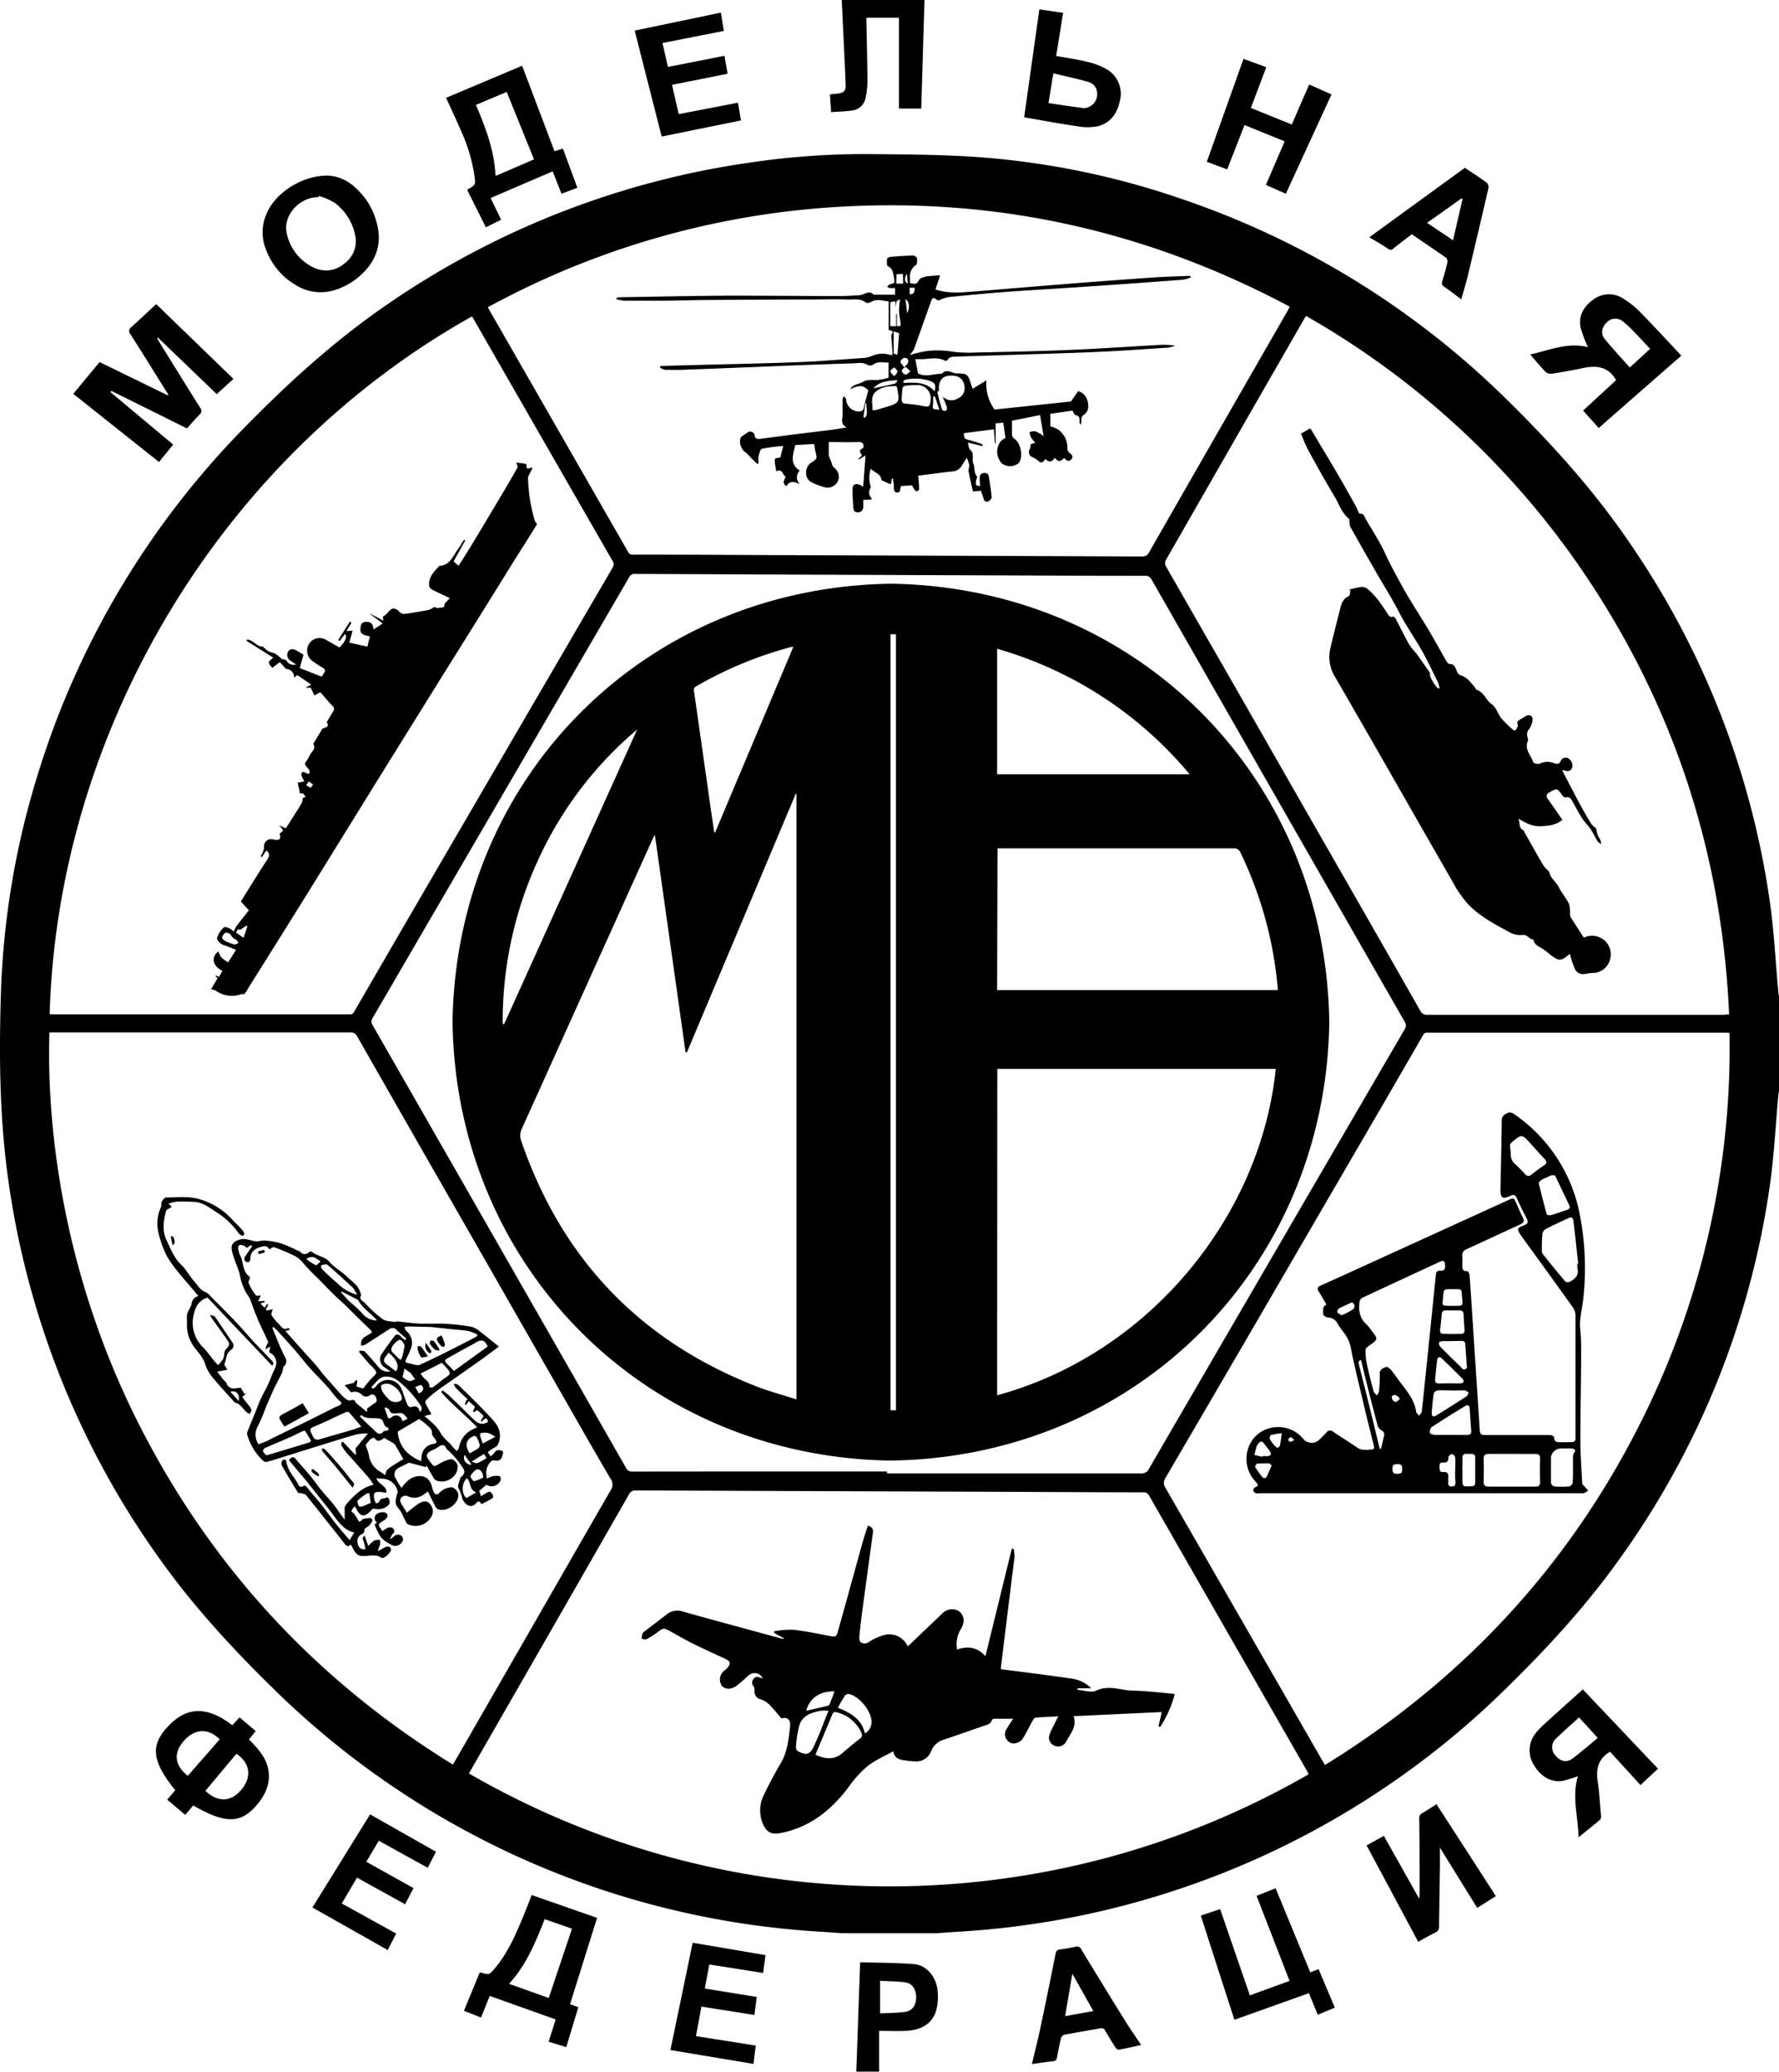 <?xml version="1.0" encoding="UTF-8"?> <svg xmlns="http://www.w3.org/2000/svg" viewBox="0 0 467.82 544.65"> <g id="Слой_2" data-name="Слой 2"> <g id="Ф_Е_Д_Е_Р_А_Ц_И_Я_Изображение" data-name="Ф Е Д Е Р А Ц И Я Изображение"> <g> <g> <path d="M221.46,508.24c-2-.14-4-.29-6-.41A224,224,0,0,1,71.67,443.74c-10.7-10.48-20.8-21.47-29.52-33.68A223.81,223.81,0,0,1,2.4,311.75C-.12,294.87-.29,277.89.25,260.9a216.16,216.16,0,0,1,9.4-56.37,224,224,0,0,1,56-93.5C77,99.52,89,88.77,102.41,79.64a223.42,223.42,0,0,1,94.2-36.81,205.59,205.59,0,0,1,32-2.32c9.15.09,18.32.12,27.44.71a210.61,210.61,0,0,1,54.72,11.1,224.19,224.19,0,0,1,86,53.25c11.62,11.45,22.47,23.52,31.68,37A221.42,221.42,0,0,1,465.4,237c1.12,7.82,1.5,15.74,2.23,23.62,0,.43.12.85.19,1.28v24.95c-.07.42-.15.85-.19,1.28-.73,7.87-1.1,15.8-2.23,23.62a221.63,221.63,0,0,1-39.67,98.32c-8.75,12.25-18.89,23.26-29.62,33.76a224,224,0,0,1-143.74,64c-2,.12-4,.27-6,.41Zm-98.15-42a220.84,220.84,0,0,0,220.83.21c-.2-.4-.31-.65-.45-.89q-20.76-36.16-41.5-72.34a1.59,1.59,0,0,0-1.6-.89c-12.43,0-24.86-.09-37.29-.13q-48-.18-96.05-.36a1.84,1.84,0,0,0-1.87,1.07q-17.32,30.26-34.7,60.49Zm-4.21-2.36c.29-.47.52-.83.73-1.2q20.36-35.44,40.73-70.86a2.55,2.55,0,0,0,0-3.05c-4.48-7.59-8.82-15.27-13.2-22.92q-8.75-15.25-17.47-30.53l-18.5-32.29q-8.74-15.27-17.45-30.55a1.85,1.85,0,0,0-1.87-1.06q-38.92,0-77.84,0H13c-.85,26.86,4.3,67.22,25.78,107.34C57.8,414.42,84.65,442.68,119.1,463.91ZM454.81,271.55c-.42,0-.69-.07-1-.07q-39.21,0-78.42,0a1.18,1.18,0,0,0-1.19.7q-9.23,16-18.49,31.87-13.51,23.22-27,46.42-11.08,19-22.18,38a2.36,2.36,0,0,0,0,2.78q20.52,35.61,41,71.26c.27.48.56.93.91,1.5,36.4-22.44,64.3-52.52,83.33-90.69A219.35,219.35,0,0,0,454.81,271.55ZM339.17,80.63c-37.79-20.12-77.92-29-120.56-26.13a219.11,219.11,0,0,0-90.3,26.26c.13.29.17.41.23.51q18.32,31.91,36.62,63.82a1.28,1.28,0,0,0,1.32.72q16.56,0,33.1.11,50.37.18,100.74.38a1.84,1.84,0,0,0,1.85-1.09q18.16-31.73,36.38-63.41C338.75,81.46,338.92,81.11,339.17,80.63Zm-326.11,186c.4,0,.71.05,1,.05q38.93,0,77.83,0a1.25,1.25,0,0,0,1.28-.76q9.23-15.94,18.5-31.87,13.45-23.12,26.92-46.21,11.23-19.27,22.48-38.56a1.58,1.58,0,0,0,0-1.84q-18.17-31.57-36.3-63.17c-.21-.37-.44-.73-.65-1.09C56.76,120.94,15.11,193.57,13.06,266.64Zm441.64.05c-1.79-40.48-13.39-77.69-35.26-111.62a219.65,219.65,0,0,0-76-72c-.3.49-.51.82-.7,1.16l-15.51,27q-10.32,18-20.63,36a1.75,1.75,0,0,0-.11,1.46c5.13,9,10.32,18,15.48,27q8.28,14.43,16.52,28.87,9.24,16.16,18.5,32.29,8.26,14.43,16.5,28.88a1.84,1.84,0,0,0,1.86,1.07q38.93,0,77.83,0ZM233.27,386.86v.49q33.4,0,66.8,0a2,2,0,0,0,2-1.08q33.62-57.86,67.31-115.66a1.74,1.74,0,0,0,0-2q-33.3-58.09-66.55-116.24a1.83,1.83,0,0,0-1.87-1q-16.44,0-32.86-.08-50.55-.18-101.1-.41a1.57,1.57,0,0,0-1.58.93Q131.73,209.69,98,267.61a1.68,1.68,0,0,0,0,1.93q33.33,58.15,66.61,116.34a1.66,1.66,0,0,0,1.66,1Q199.75,386.84,233.27,386.86Z"></path> <path d="M278.32,451.23c-2.2.11-4.11.18-6,.35-.28,0-.59.46-.77.78-.9,1.62-1.7,3.3-2.68,4.87a3.09,3.09,0,0,1-1.57,1,2.14,2.14,0,0,1-2.47-.77,2.38,2.38,0,0,1-.18-2.81c.54-.95,1.18-1.85,1.78-2.78-1.77,0-3.39,0-5,0-.2,0-.53.15-.58.3-.33,1.13-1.31,1.27-2.21,1.58-3.44,1.18-6.86,2.42-10.31,3.56a5.08,5.08,0,0,0-3.44,3,4.16,4.16,0,0,1-4.46,2.74c-.63,0-1.27-.08-1.9-.16-1.59-.22-3.28-.3-3.63-2.49-2.4,1.35-4.85,2.38-6.86,4a28.89,28.89,0,0,0-4.87,5.4c-4.46,5.93-9.89,10.37-17.33,12-3.06.67-4.44,0-5.48-3a8.9,8.9,0,0,1,.56-7c1.34-2.76,2.75-5.51,4.33-8.14,1.84-3.08,2.16-6.49,2.52-9.89.18-1.71-.78-2.45-2.3-2-1-1.22-2.06-2.52-3.21-3.67a5.56,5.56,0,0,0-2.16-1.33,2.09,2.09,0,0,1-1.7-2.26,2,2,0,0,0-.2-1.15,1.41,1.41,0,0,1,0-2c.66-.87,1.2-.43,1.85-.22a1.38,1.38,0,0,0,.49,0,2.37,2.37,0,0,0-3.69-.67c-1,.89-2,1.83-3.08,2.66-1.47,1.14-3.15,1.08-4,0a2.94,2.94,0,0,1,.82-4,4.58,4.58,0,0,0,.78-.74c.81-1.06.7-1.62-.51-2.2-2.88-1.38-5.81-2.67-8.67-4.09-2-1-3.87-2.08-5.78-3.15s-2-1-3.63.26a21.2,21.2,0,0,1-2.83,1.76c-.31.15-.81-.08-1.23-.13a6.59,6.59,0,0,1,.23-1.34,1.93,1.93,0,0,1,.65-.69c1.93-1.48,3.88-2.95,5.8-4.44a4.36,4.36,0,0,1,4.16-.69c8.61,2.41,17.25,4.73,25.88,7.08a1.42,1.42,0,0,0,.82,0l-2.69-1.46,0-.43a24.76,24.76,0,0,1,5-.41c3.17.35,6.29,1,9.43,1.6,1.84.34,1.91.38,2.41-1.41,2.15-7.65,4.25-15.32,6.38-23,.42-1.52.93-3,1.42-4.58,1.18.37,1.46,1,1.34,1.9q-1.46,10.64-2.89,21.26c-.27,2.06-.51,4.12-.7,6.19,0,.44.06,1.13.34,1.3a1.82,1.82,0,0,0,2.12,0A15.33,15.33,0,0,1,232,430a5.31,5.31,0,0,1,5.9,1.55,9.16,9.16,0,0,1,.83,1.28l7.69-7.33c.55-.52,1.08-1.06,1.65-1.57a3.48,3.48,0,0,1,4-.41,3.06,3.06,0,0,1,1.09,3.72,3.45,3.45,0,0,1-.38.88,7.57,7.57,0,0,0-1.09,5.55c2.8-1,5.38-.62,7.44,1.76,2.35-9.54,4.64-18.9,6.94-28.26h.46a8.52,8.52,0,0,1,.26,2.11c-.29,2.7-.7,5.38-1,8.08q-1.31,10.51-2.58,21a4.75,4.75,0,0,0,0,.48c3.24.42,6.44.81,9.63,1.23,2.93.39,5.86.78,8.78,1.21a8.91,8.91,0,0,1,5.34,2.57h-3.6v.41c1.65.11,3.58.82,4.89.21,3.34-1.57,6.47-.06,9.67,0,3.35.06,6.69.49,10,.76.28,0,.55.08,1,.14A29.3,29.3,0,0,1,305.1,454l-.46-.14c.29-1.23.57-2.45.87-3.76l-23.19,1.08c.94,2.79-.9,4.68-2,6.77a2.36,2.36,0,0,1-3,1,2.25,2.25,0,0,1-1.38-2.75,12.75,12.75,0,0,1,1.19-2.58C277.44,452.85,277.83,452.14,278.32,451.23Zm-63.88,10.09c2.53,1.12,4.85,1.47,7.06-.41,1.51-1.3,3-2.58,4.61-3.8a1.14,1.14,0,0,0,.38-1.62,9.59,9.59,0,0,0-6.52-5.34c-.69-.2-.93.16-1.14.68C217.39,454.28,215.94,457.72,214.44,461.32Zm3.42-11.56a13.42,13.42,0,0,0-2,0c-2.4.42-4.75,1.2-5.61,3.68a28.15,28.15,0,0,0-.94,6,1.3,1.3,0,0,0,.6,1c2.17,1.13,3.17.78,4.13-1.37.54-1.2,1.08-2.4,1.58-3.62C216.34,453.61,217.06,451.76,217.86,449.76Zm9.59,5.95a3.41,3.41,0,0,0,1.71-3.33c-.17-2.69-3.17-6.37-5.81-7a1.24,1.24,0,0,0-1.09.31c-.69,1-1.26,2.09-1.94,3.28C223.64,450.29,226.56,451.9,227.45,455.71ZM212,449.76l5.58-1.27a.88.88,0,0,0,.55-.37c.46-1.12.88-2.26,1.33-3.44C215.61,444.53,212.92,446.45,212,449.76Z"></path> <path d="M70.77,355.54,71.1,354l-1.32.75a10.26,10.26,0,0,1,.29-1c.14-.35.54-.79.44-1-.82-1.9-1.79-3.74-2.61-5.64s-1.44-3.73-2.16-5.6a1.83,1.83,0,0,0-.27-.52,13.84,13.84,0,0,1-2.4-5.84c-.42-1.76-1.27-3.41-1.77-5.15-.33-1.15-.84-2.53.34-3.46a4.23,4.23,0,0,1,2.47-.79c1.07,0,2.13.49,3.2.59.76.07,1.56-.27,2.31-.2a21.68,21.68,0,0,1,4.33.75,42.58,42.58,0,0,1,4.45,1.95c.15.06.36,0,.45.14a1.52,1.52,0,0,0,2.46.15.8.8,0,0,1,.78,0c1.33,1.16,3.27,1.11,4.53,2.61s3.11,2.43,4.51,3.8,3.08,2.31,3.63,4.3c.06.22.28.52.21.65-.68,1.16.49,1.56,1,2.07a32.83,32.83,0,0,0,4.62,4.21c.83.6,2.12.57,3.21.78.21,0,.46-.18.67-.16,1.69.17,3.38.4,5.07.54,1.07.09,2.16.06,3.24.07,1.65,0,3.3-.07,5,.05,2,.15,4.08.39,6.09.74a5,5,0,0,1,2,1c1.72,1.31,3.4,2.68,5.34,4.22-1.52,1.12-2.78,2.06-4.05,3-2.66,1.89-5.32,3.76-8,5.64-1.52,1.07-3.08,2.11-4.57,3.23a24.13,24.13,0,0,0-2.58,2.26,1,1,0,0,0-.05.93c.45.93,1,1.82,1.51,2.72l-1.87.5c1.85,1.51,3.45,2.81,4.44,4.76a12.67,12.67,0,0,0,2.25,2.4c.4.43.73.93,1.13,1.37a6.46,6.46,0,0,0,.74.63c.18-.29.48-.55.53-.86a6.58,6.58,0,0,1,2.78-4.35,13.7,13.7,0,0,1,2-1c-3.07-3.2-6.56-5.94-9.45-9.25l.37-.45c.61.48,1.26.91,1.81,1.44,2.1,2,4.17,4.08,6.26,6.1a4.84,4.84,0,0,0,1.29,1,3,3,0,0,0,1.41.22,4.47,4.47,0,0,0,1.19-.49c-.34-1.18-.58-1.2-1.65-.1l-.3-.15.78-1.31-1.63-1.52-.92.53-.25-.15.51-1.3-1.63-1.45-.67,1-.35-.14.42-1.2.39-.08c-1.09-1-2.2-2.06-3.25-3.13a2.89,2.89,0,0,1-.42-1.05c.37.1.85.1,1.1.33,1.59,1.49,3.14,3,4.68,4.55,1.14,1.14,2.25,2.3,3.36,3.48a23.86,23.86,0,0,1,1.81,2.08,5.2,5.2,0,0,1,.6,5.55c-.32.7-1.37,1-2.08,1.57-.21.15-.58.47-.54.54a7,7,0,0,0,.74,1c.22-.19.46-.36.67-.57s.58-.9,1-1a2,2,0,0,1,1.5.26c.17.12,0,.9-.15,1.31a1.47,1.47,0,0,1-1.95,1.08,1.38,1.38,0,0,0-.89.17,4.15,4.15,0,0,0-1.35,3.41,9.63,9.63,0,0,1,.12,1.22,9.53,9.53,0,0,1,1.59-.65,5.59,5.59,0,0,1,1.87,0,1.42,1.42,0,0,1,.16,1.13,2.55,2.55,0,0,1-3.69,1.13l-1.91,1.6.46,1.41c.61-.37,1.14-.7,1.68-1s.9-.2,1.26.38.44.95-.15,1.29c-.85.49-1.74.93-2.64,1.41-.52-.77-.85-1-1.49-.18-.94,1.15-2.74.87-3.58-1.37a9.88,9.88,0,0,0-1-2.66c-.38-.53.3-1.83.53-2.78,0-.12.27-.18.37-.3.6-.71,1-1.21.2-2.32a24.07,24.07,0,0,0-4.09-4.8c-.27-.21-.32-.68-.59-.88a1.16,1.16,0,0,0-1-.17,11.12,11.12,0,0,0-1.42.88c-.24.14-.52.22-.77.34-1.83.92-2,1.42-.7,3.08,1.06,1.42,1,1.37,2.59.45a11.53,11.53,0,0,1,2.67-1.09c.84-.23,2.15,1.11,2,2a3.66,3.66,0,0,1-1.65,3,4.11,4.11,0,0,1-3.92.6,1.61,1.61,0,0,1-.74-.65c-.64-1.09-1.24-2.2-1.85-3.3l-.23.42-4.41-1.18c-.6.31-1.28.64-1.94,1a3.91,3.91,0,0,0-1.48.91,2.17,2.17,0,0,0-.34,1.72,22.84,22.84,0,0,0,1.77,3c1-1.24,1.87-2.39,3.44-2.87,2.2-.67,4,.18,4.54,2.44a8.29,8.29,0,0,0,.77,2,1.08,1.08,0,0,0,1,0,4.7,4.7,0,0,1,3-1.69c1-.29,2.3,1,2.22,2.22-.16,2.35-3.33,4.4-5.47,3.47-.38-.17-.61-.76-.83-1.19-.58-1.12-1.13-2.27-1.71-3.45-1.77,1.53-3.44,2.21-5.53,1.17a1.76,1.76,0,0,0-1.46.42,1.33,1.33,0,0,0-.2,1.26c.47.95,1.1,1.83,1.68,2.76a34.72,34.72,0,0,1,2.89-2.28c1.82-1.18,3-.88,3.82,1.09a2.84,2.84,0,0,1-.3,2.24,4.75,4.75,0,0,1-5.78,2.12c-.25-.1-.59-.2-.7-.4-.54-1-1-2.06-1.52-3.06-.39-.69-1.11-1.25-1.32-2a5.56,5.56,0,0,1,.2-2.19c.06-.4.35-.84.26-1.18a4.22,4.22,0,0,0-4.13-3.29c-.46,0-.92-.1-1.42-.15.34,1.66,2.85,2,2.58,3.81-1.12-.05-2.1-.35-2.85-.05s-.39,2.22.21,2.93c.28-.17.77-.31.83-.55.26-1.07,1.35-.6,1.91-1.09a1,1,0,0,1,.6.4,1.88,1.88,0,0,1,.13,1.22c-.53,1.14-2.57,1.79-3.86,1.38a.91.91,0,0,0-.81.24c-1.77,2.15-3.15,2-4.22-.61,0,0-.07,0-.33-.23-.27.4-.71.79-.75,1.22,0,.27.58.56.82.91.4.57.74,1.19,1.17,1.91a2.18,2.18,0,0,0,.51-.26c.2-.13.32-.44.51-.48a9.32,9.32,0,0,1,2-.26c.17,0,.55.56.48.67a4.08,4.08,0,0,1-1.21,1.61c-.6.32-1,.52-.93,1.27,0,.22-.38.56-.67.69a2,2,0,0,0-1.1,2.29c.18,1,.71,1.9,2.1,1.64-.14-.58-.26-1.18-.42-1.77s-.71-1.13.18-1.77l.94,2.7A11.58,11.58,0,0,1,98.42,405a4.16,4.16,0,0,1,1.52-.16,4.21,4.21,0,0,1,0,1.32,12.2,12.2,0,0,0-.6,1.62c.27-.13.56-.25.83-.39a7.39,7.39,0,0,1,1.26-.69c1-.3,1.7.25,1.27,1.13a4.61,4.61,0,0,1-1.94,1.76c-.3.17-1-.46-1.48-.55a8,8,0,0,0-2.19-.07c-2.81.31-3.3.07-4.58-2.45a5.23,5.23,0,0,0-.31-.47c-.67.72-1.09.43-1.6-.23-1.63-2.14-3.33-4.22-5-6.33s-3.4-4.33-5.16-6.46c-.24-.29-.8-.32-1.22-.44s-.75,0-.84-.14c-1.47-2.38-2.91-4.79-4.3-7.22a1.65,1.65,0,0,1,.1-1.14.75.75,0,0,1,.61-.39.77.77,0,0,1,.52.5c.29,2.59,2.34,4.27,3.34,6.49.07.15.71.24.92.1.67-.43.92-.11,1.32.42,1.08,1.39,2.29,2.68,3.39,4.07,1.29,1.63,2.49,3.34,3.79,5s2.56,3.07,3.87,4.63l1.21-2c-2.82-.67-4.24-2.92-5.8-5-1.09-1.46-2.25-2.86-3.38-4.29s-2.5-3.15-3.77-4.71c-1.1-1.34-2.24-2.65-3.35-4-.31-.36-.6-.73-.88-1.08,1-1,1.2-1,2,0,1.17,1.39,2.42,2.71,3.57,4.11s2,2.69,3.1,4,2.08,2.34,3.06,3.55c.7.86,1.29,1.81,1.94,2.71l1,1.32v-3.36a11.44,11.44,0,0,1,.87-1.22c1.88-2,3.76-3.94,6.7-4.58a14.68,14.68,0,0,0-1.11-1.7c-2-2.32-4.07-4.59-6.1-6.89A12.42,12.42,0,0,1,89.79,380c-.13-.21,0-.56,0-.84l.37-.13,3.22,3.37.32-.08-.25-1.47,3.3-4a15.54,15.54,0,0,0-2.91.24c-3.2.9-6.38,1.89-9.56,2.88s-6.4,2-9.61,3c-1.44.46-2.89.93-4.35,1.32a1.31,1.31,0,0,1-1.1-.2,15.4,15.4,0,0,1-4.24-7,1.16,1.16,0,0,1,.08-.69c.7-1.74,1.42-3.47,2.12-5.2.48-1.18.91-2.39,1.44-3.55s1.22-2.29,1.77-3.46,1-2.46,1.56-3.69a5.57,5.57,0,0,0,.67-1.83A2.93,2.93,0,0,0,70.77,355.54Zm35.75-3.21.35-.4c-.87-.77-1.79-1.49-2.6-2.32s-1.53-.43-2.3.08c-2,1.29-3.93,2.56-5.91,3.81a4.63,4.63,0,0,1-1.07.31c-.4-2.41,1.79-2.52,2.85-3.57a4.43,4.43,0,0,0-.45-.64c-1.27-1.25-2.57-2.48-3.84-3.74-.87-.84-1.7-1.72-2.57-2.56-1.11-1.06-2.27-2.06-3.37-3.14-1.42-1.4-2.8-2.85-4.19-4.28a43.69,43.69,0,0,1-3.94-4.12,7.18,7.18,0,0,0-2.68-1.91,45.74,45.74,0,0,0-4.85-2l-1.16.59c-.65-1.28-1.78-.7-2.64-.5a4,4,0,0,0-1.91,1.35,3.74,3.74,0,0,0-.39,1.7c-.1.72-.5,1.05-1.13.72s-.54-1-.16-1.54l1.72-2.48L66,327.3l-1.08.8c-.49-.67-1.9-1.1-2.18-.55s0,1.21.15,1.81.47,1,.63,1.59c.51,1.67.47,3.58,2.17,4.73.09.06-.05.51-.12.77s-.3.56-.22.74a16.42,16.42,0,0,0,1.09,2.18,12.75,12.75,0,0,0,1,1.3l1.15-.08-.72,1.51,1.7-.09,0,.37-1.1.25,1.1,1.2.68-1,.31.19-.69,1.27a3.17,3.17,0,0,1,.33.25l1.5-.35c-.16.71-.46,1.25-.3,1.51a10.13,10.13,0,0,0,1.76,2.2c.72.67,1.23,2,2.65,1.22,0,0,.24.22.47.44l-1.23.35c1.33,1.51,2.57,2.92,3.82,4.32s2.69,2.93,4,4.43c.82.94,1.56,2,2.35,2.91.5.6,1,1.17,1.55,1.75,1.17,1.32,2.29,2.68,3.53,3.92.47.48,1.36,1.09,1.81.93,1.1-.39,1.23.09,1.48.66l2.82,2.29.19-.18-.12-.57c.7-.51,1.28-1,1.92-1.38s.91-.82.42-1.7a1,1,0,0,0-1.64-.4,1.57,1.57,0,0,1-2.06-.25,2.62,2.62,0,0,0-2.75-.58l-1.75-1.89,2.43-.62.51-.71L94,363l-.26,1.51,1.77.54a30.73,30.73,0,0,1,2.3-2.77c1.46-1.42,1.5-1.38.09-2.93-.19-.21-.43-.37-.61-.58-1-1.11-1.93-2.24-2.89-3.37l.21-.33c.47.1,1.11,0,1.38.32,1.3,1.36,2.54,2.78,3.73,4.24a3.07,3.07,0,0,0,2.94.9c-.51-.34-1-.7-1.48-1a2.55,2.55,0,0,1-.93-3.37c1.11-1.66,2.28-3.29,3.49-4.88a.91.91,0,0,1,1.53-.05C105.62,351.62,106.08,352,106.52,352.33Zm-34.63-3.47-.28.19c.57,1.4,1.12,2.8,1.7,4.19.37.88.75,1.74,1.16,2.59.53,1.12,1.47,2.18.17,3.42-.23.2-.2.67-.3,1a5.68,5.68,0,0,1-.34,1c-.58,1.18-1.23,2.33-1.79,3.51-.75,1.62-1.46,3.26-2.18,4.89-.13.29-.2.61-.33.9a44.39,44.39,0,0,1-1.88,4.36,4.5,4.5,0,0,0,.14,4.77,21.76,21.76,0,0,0,2.09-.77c2-1,4-2,6.06-3,1.3-.64,2.62-1.25,3.92-1.9,2.68-1.33,5.35-2.69,8-4,.39-.19.81-.33,1.19-.53.65-.36.79-.71.07-1.22A7.42,7.42,0,0,1,88.09,367c-.71-.83-1.36-1.73-2.1-2.54-1.39-1.52-2.86-3-4.24-4.51S79,356.65,77.58,355s-3.09-3.46-4.65-5.17C72.61,349.51,72.24,349.19,71.89,348.86Zm53.59,2.37,0-.41a12.75,12.75,0,0,0-2.38-.9c-1.59-.27-3.21-.35-4.81-.52s-3.32-.36-5-.54a2.17,2.17,0,0,0-.36,0c-1.86-.05-3.72-.1-5.58-.13a5.45,5.45,0,0,0-1,.16,3,3,0,0,0,.47,1,4,4,0,0,1,1.22,4.67c-.33.93-.78,1.81-1.2,2.71-.29.62-.33,1,.56,1.13.67.07,1.31.34,2,.46a1.81,1.81,0,0,0,1-.05q3.06-1.41,6.08-2.9c2.68-1.34,5.35-2.71,8-4.07A10.84,10.84,0,0,0,125.48,351.23Zm-15.24,21.82-5.67,3.33c.37,4,2.65,6.28,6.16,7.76a7,7,0,0,0,.11-.93,3.61,3.61,0,0,1,3.09-3.61c1.06-.2,1-.52.53-1.21-.32-.5-.89-1-.86-1.52.08-1.18-.75-1.65-1.39-2.27S111,373.64,110.24,373.05Zm-9.11,5a.8.8,0,0,0-.24.08c-.82.57-1.61,1.17-2.4-.07-.06-.09-.6,0-.85.17a2.47,2.47,0,0,0-.73.71c-.36.46-.94.8-.54,1.61a11.6,11.6,0,0,1,.7,2.35,6,6,0,0,0,2.88,4c.46.27.89.59,1.36.91.19-.61.2-1.06.43-1.3a8.57,8.57,0,0,1,1.5-1.16c.71-.48,1.45-.93,2.18-1.37a5.79,5.79,0,0,1,.67-.31l-.43-.77c-.5-.88-1-1.76-1.51-2.63a2.23,2.23,0,0,0-.52-.73C102.84,379.05,102,378.59,101.13,378.07Zm-6.11-3c-1.18-1.37-2.19-2.56-3.23-3.73a.74.74,0,0,0-.65-.11c-.68.25-1.35.56-2,.87-1.92.88-3.82,1.83-5.78,2.65-2.13.9-2.08.82-1.11,2.84.49,1,1.06,1.05,2,.77,2.71-.82,5.44-1.56,8.15-2.36C93.17,375.76,94,375.45,95,375.07Zm24.37-14.64q4.39-3.17,8.84-6.4c-.59-1.61-1.61-2-3.09-1.07-1.29.78-2.64,1.46-4,2.2l-3.54,2c-.57.32-.78.67-.24,1.21S118.65,359.66,119.39,360.43ZM70,382.58a3.54,3.54,0,0,0,.46-.08c3.64-1.09,7.28-2.18,10.91-3.3.17-.05.44-.4.4-.46-.48-.87-1-1.72-1.53-2.54-.07-.09-.52,0-.74.09-1,.47-2,1-3,1.46-2.26,1-4.56,1.93-6.81,2.93-.27.12-.62.65-.54.83A4.12,4.12,0,0,0,70,382.58Zm40.6-21.47c.24.36.36.55.5.74.69.89,2,1.38,1.8,2.84.31,0,.71.19.9.05,1.24-.89,2.38-1.94,3.66-2.76.93-.6,1-1.14.37-1.91s-1.11-1.21-1.65-1.79Zm-12.9,3.51.31.49a2.72,2.72,0,0,0,.8-.53,3.82,3.82,0,0,1,6.78.58c.53,1.39,1,2.82,1.56,4.2.12.28.66.66.86.59,1.22-.42,2.09-.25,2.41,1.28a1.23,1.23,0,0,0,.14-1.79,26.89,26.89,0,0,0-6.16-6.64,4.77,4.77,0,0,0-3.66-.8C99.53,362.35,98.66,363.7,97.66,364.62Zm-3.8-24.23a9.25,9.25,0,0,0-1.14-1.88c-2.17-2-4.38-4.05-6.65-6-.29-.25-1,0-1.54.09a.94.94,0,0,0-.08.79,21.84,21.84,0,0,0,1.73,1.74c.95.88,1.93,1.73,2.87,2.62A12.23,12.23,0,0,0,93.86,340.39Zm7.76,23.34c-.35.11-1.32.18-1.41.51a2.64,2.64,0,0,0,.46,1.83,12,12,0,0,0,1.61,1.89,2.64,2.64,0,0,0,3.15.23.81.81,0,0,0,.21-.53C105.66,366,103.48,363.78,101.62,363.73Zm-7,8.68c1.14,1.1,2.23,2.24,3.41,3.26.8.7,1.56,2.11,2.88.58.13-.15.53,0,.79-.11a.72.72,0,0,0,.42-.36c0-.14-.07-.47-.16-.48-.92-.19-1-1-1.32-1.66A1.13,1.13,0,0,0,100,373c-1.63-.44-3.5.33-5-1Zm4.49-25.25c-1.52-1.87-3.74-3.07-5-5.4l-4.29-2.24-.15.27c.76.82,1.48,1.68,2.28,2.46a27.13,27.13,0,0,1,3.27,3.05A5.06,5.06,0,0,0,99.14,347.16Zm6.23,10.39a5.37,5.37,0,0,0,.43-.95c.21-.84.37-1.7.56-2.55.13-.55-.77-1.92-1.3-1.8a3.21,3.21,0,0,0-1.25.89c-1,1-1.19,1.91-.47,2.54.46.41.88.87,1.32,1.3C104.83,357.14,105,357.27,105.37,357.55Zm18.11,24.52a24.7,24.7,0,0,0,2.31-1.32,1.21,1.21,0,0,0,.33-1,10.2,10.2,0,0,0-.64-1.63c-.26-.68-.65-.75-1.29-.41C122.5,378.59,122.24,380.1,123.48,382.07Zm-.83,11.77,2.6-1.51c-2.06-.66-1.28-2.87-2.53-3.67C121.34,390,121.33,392.72,122.65,393.84Zm-18.53-33.33c1-1.25.21-3.26-2-4.89-.23.35-.44.72-.7,1-.73.94-.59,1.57.43,2.22C102.62,359.36,103.32,359.93,104.12,360.51Zm-7,32.07c-.3,0-.53,0-.67.08a15.71,15.71,0,0,0-2.41,1.85c-.2.22.1,1,.3,1.46.07.14.62.17.89.08.73-.25,1.43-.6,2.24-.95Zm10-19.7c-1.24-1.5-1.24-1.47-2.93-1.3-.74.07-1.51.12-1.82-.9-.1-.31-.66-.48-1-.72l-.24.31a18.12,18.12,0,0,1,.67,1.87c.2.83.48.93,1.21.43a1.63,1.63,0,0,1,2.75,1.07c.36-.15.73-.29,1.08-.45C107,373.15,107,373,107.16,372.88Zm19.92,15.56c0-1.37-.7-2.18-1.59-2.15-.44,0-1.91,1.58-1.73,2s.73,1.16,1,1.11A12.3,12.3,0,0,0,127.08,388.44Zm3.22-10.71a10.1,10.1,0,0,0-1.9-1,5.39,5.39,0,0,0-1.79,0c-.16,0-.42.36-.38.49.2.76.48,1.51.73,2.28ZM105.86,362a5.82,5.82,0,0,0,1.68,1.06c.49.11,1.09-.28,1.64-.45l-.71-.94A4.1,4.1,0,0,0,108,361c-.46-.37-.95-.71-1.61-1.19ZM80.55,331a16.26,16.26,0,0,0,2.51,1.63c.21.09.78-.6,1.26-1C83.1,330.86,82.25,329.83,80.55,331ZM124,384.26c.57.15,1.14.51,1.54.38a15.19,15.19,0,0,0,2.42-1.31l-.68-1.08Zm-13.86-17.9c1.21-.67,1.58-1.32.58-2.29l-1.54.57Zm12,16.11a1.9,1.9,0,0,0,1.88,2.61Z"></path> <path d="M71.57,359.06l-17-17.92c-2.16.7-3.08,2.15-3.58,4.25a9,9,0,0,0,2.49,8.91c1.06,1.1,1.94,2.38,2.91,3.57.31.37.67.69,1,1a11.76,11.76,0,0,0,1.33-1.69,6.54,6.54,0,0,0,.3-1.64,1.63,1.63,0,0,1,.27-.65c1.19-1.37,1.24-1.49.26-2.91-1.22-1.78-2.51-3.52-3.76-5.28a11.17,11.17,0,0,1-.59-1c.64.19,1.11.19,1.27.41,1.57,2.24,3.09,4.51,4.62,6.78a1.33,1.33,0,0,1-.35,2c-1.4.93-1.16,2.55-1.74,3.81-.07.15.26.48.4.73l.38.62c-.23.06-.44.15-.67.2-.56.11-1.13.19-2,.35.63.81,1.07,1.4,1.53,2,.3.37.78.65.93,1.07a1.92,1.92,0,0,0,2,1.35,13.63,13.63,0,0,0,1.74-.21c.24.39.63,1.06,1,1.73l.66-.39-1.26,1.13c.5.66,1.06,1.37,1.6,2.1a3.84,3.84,0,0,1,.81,1.21c.07.34-.28.76-.44,1.15a4.54,4.54,0,0,1-1-.62c-.85-.89-1.5-2-2.81-2.35a1,1,0,0,1-.35-.3c-1.67-1.87-3.4-3.68-5-5.63a11.58,11.58,0,0,1-2.51-4c-.58-2.26-2.35-3.58-3.41-5.42a9.1,9.1,0,0,1-1.41-5.51,15.74,15.74,0,0,1,0-2.37c.26-1,1-1.83,1.2-2.81a2.26,2.26,0,0,1,1.79-2l-2.46-2.91c-.71-.83-1.44-1.64-2.11-2.5A36.07,36.07,0,0,1,44,330.45a25.81,25.81,0,0,1-2.24-6,10.36,10.36,0,0,1,.58-7.13c.18-.36,0-.93.15-1.28s.71-1.19,1.1-1.2c2.7-.05,5.49-.35,8.08.22a18.52,18.52,0,0,1,9.46,5.64c.85.89,1.76,1.74,2.59,2.66a2.7,2.7,0,0,1,.53,1.12c0,.09-.39.45-.49.41a2.3,2.3,0,0,1-1-.64,20.16,20.16,0,0,0-5.83-5.56c-1.78-1.12-3.53-2.61-5.83-2.71-1.41-.07-2.82-.11-4.23-.08a7.41,7.41,0,0,0-2.66.6,1.8,1.8,0,0,1,.53.29,3.14,3.14,0,0,1,.36.62,4.17,4.17,0,0,0-.57.26c-.3.2-.76.36-.84.63-.72,2.56-1.07,5.25.07,7.66s2,4.78,4,6.66c1.27,1.2,2.07,2.9,3.28,4.19.94,1,1.52,2.37,3,2.87a4.34,4.34,0,0,1,1.41,1.18c2.21,2.22,4.43,4.43,6.59,6.7,1.64,1.73,3.18,3.56,4.8,5.32,1.38,1.49,2.83,2.92,4.21,4.4C71.55,357.78,72.26,358.33,71.57,359.06Zm-8.78,9.27c.26-1.86-.66-2.88-2.21-2.45Z"></path> <path d="M100.6,402.54a7,7,0,0,1,1.37-.88,1.59,1.59,0,0,1,1.3.07c.38.4.67,1,0,1.54a.66.66,0,0,0-.17.16c-.2.41-.38.82-.57,1.23a5.14,5.14,0,0,0,1-.65,1.47,1.47,0,0,1,2-.26,1.22,1.22,0,0,1,.44,1.05,2.09,2.09,0,0,1-3.3,1.18,8.66,8.66,0,0,1-2.42-1.74,17.08,17.08,0,0,1-1.74-3.44c0-.05.39-.3.66-.5a1.37,1.37,0,0,1-.11-2.25,2.78,2.78,0,0,1,1.91-.47c1,.15,1.22,1,.47,1.78a3.36,3.36,0,0,1-.49.35C99.26,400.78,99.26,400.78,100.6,402.54Z"></path> <path d="M92.71,391.09l-2.86-3.54c-.79-1-1.57-1.95-2.38-2.9s-1.82-2.08-2.69-3.14c-.14-.17-.09-.49-.13-.74.26.08.61.07.77.23,1.06,1.11,2.1,2.24,3.09,3.4q2,2.3,3.82,4.68C92.72,389.58,93.6,390.06,92.71,391.09Z"></path> <path d="M83.69,388.19c-.64-.45-1.16-.76-1.62-1.15-.15-.12-.15-.44-.16-.67,0,0,.39-.18.47-.11a14.37,14.37,0,0,1,1.51,1.3C84,387.63,83.77,388,83.69,388.19Z"></path> <path d="M45.37,327.37,44.89,325c.2.05.73.09.74.21C45.73,325.93,46.42,326.77,45.37,327.37Z"></path> <path d="M348.81,343c-.68-1.16-1.24-2.27-1.93-3.3s-.38-1.37.58-1.8c4.63-2.07,9.24-4.19,13.85-6.29l35.31-16.1c1.44-.65,1.46-.65,2.12.81.56,1.24,1.06,2.5,1.68,3.7.5,1,.34,1.46-.69,1.92-4.66,2.1-9.27,4.3-13.93,6.4-.94.43-1.39.93-1.26,2a13.76,13.76,0,0,1,0,2c0,.95-.16,1.91,1.31,1.83.19,0,.57.7.6,1.1.37,5,.68,10,1,15,.56,8.61,1.14,17.22,1.68,25.84.07,1,.56,1.17,1.4,1.17,5.52,0,11,0,16.55,0,.91,0,1.7,0,1.67,1.24,0,.21.54.59.85.61,1.23.07,2.47,0,3.71,0,.69,0,1-.3,1-1q0-11,0-21.94c0-3.45,0-6.91,0-10.36a3.76,3.76,0,0,0-.66-2.06c-4.38-6.15-8.82-12.25-13.25-18.37l-.49-.68c-1.07-1.64-1-1.89.76-2.54,1.1-.4,1.32-.88.75-1.94-.93-1.71-1.76-3.49-2.56-5.27-.38-.84-.82-1-1.67-.6-2.07,1-2.66.58-2.61-1.74.11-6,.27-12.07.33-18.1,0-1.28.93-1.63,1.71-2a1.91,1.91,0,0,1,1.55.37,41.31,41.31,0,0,1,17.14,25.79,73.41,73.41,0,0,1,1.1,22.18c-.24,2.9-1.17,5.73-.85,8.7a46.29,46.29,0,0,1,.23,5c0,8.11-.2,16.21-.19,24.31,0,3.7.28,7.4.48,11.1,0,.31.44.62.69.91s.61.67.91,1c-.4.23-.78.48-1.19.68-.13.07-.32,0-.48,0H331.21a2.49,2.49,0,0,1-.95,0,1.15,1.15,0,0,1-.68-.65c-.05-.27.16-.8.38-.87,1.33-.46.71-1,.15-1.6-4.22-4.59-2.47-11.95,3.28-13.83a8.56,8.56,0,0,1,9.4,2.75,2.89,2.89,0,0,0,4.08.19c.68-.67,1.38-1.33,2-2a1.07,1.07,0,0,1,1.65-.18c2.09,1.4,4.25,2.7,6.31,4.15,1.26.88,2.6.63,3.92.54.84-.05.58-.8.45-1.33-1-4-2-7.91-2.9-11.87-1.06-4.46-2.18-8.91-3.06-13.41a9,9,0,0,0-1.66-3.85,32.17,32.17,0,0,1-1.86-2.64,2.82,2.82,0,0,0-2.46-1.59c-.47,0-1.3-.54-1.3-.82C348,344.57,347.63,343.51,348.81,343ZM380,332.87c0-1.31-.33-1.63-1.26-1.2q-10.27,4.74-20.53,9.54a1.53,1.53,0,0,0-.7,1.07c-.28,2.21,0,4.28,1.81,5.87a11.77,11.77,0,0,1,1.28,1.58c1.86,2.36,1.85,2.35-.58,4.06-.37.26-.89.66-.9,1a14.7,14.7,0,0,0,.25,3.44c.53,2.54,1.17,5.05,1.84,7.56.11.4.58.71.88,1.07a3.57,3.57,0,0,0,.57-1.18c.12-1.51.19-3,.17-4.55,0-1.18.91-1.47,1.67-1.75.31-.12,1,.41,1.33.81,1,1.24,1.89,2.58,2.87,3.84,1.66,2.16,3.29,4.31,3.72,7.12.06.39.5.71.76,1.07.25-.4.66-.77.71-1.18.48-4.33.91-8.66,1.36-13q1.17-11.4,2.32-22.78c.08-.83.35-1.28,1.24-1.19S380.07,333.67,380,332.87Zm17.74,49.36c-2,0-4.07,0-6.1,0-1.06,0-1.54.28-1.49,1.42.07,2,.06,3.92,0,5.87,0,1,.38,1.32,1.35,1.31q6.11,0,12.21,0c.9,0,1.31-.25,1.29-1.23-.06-2-.06-4.07,0-6.11,0-1-.36-1.27-1.27-1.25C401.71,382.25,399.71,382.23,397.71,382.23Zm17.09-50,.19,0c-.4-3.64-.78-7.29-1.22-10.93-.17-1.38-.44-1.49-1.71-.89-1.87.88-3.76,1.74-5.6,2.7a1.81,1.81,0,0,0-.88,1.2c-.15,1.5-.15,3-.16,4.54a1.41,1.41,0,0,0,.28.87c1.92,2.4,3.85,4.78,5.84,7.13a1.18,1.18,0,0,0,1.09.19c1.38-.71,2.58-1.6,2.19-3.47A6.45,6.45,0,0,1,414.8,332.19ZM397.06,301c.09,1,.23,1.73.22,2.48a3.24,3.24,0,0,0,1.19,2.6,31.91,31.91,0,0,1,2.53,2.54,1.1,1.1,0,0,0,1.74.16c1.06-.84,2.17-1.63,3.29-2.39.81-.55.78-1,.13-1.72-1.26-1.32-2.47-2.7-3.7-4.06-2.26-2.48-2.27-2.48-4.85-.36A3.06,3.06,0,0,0,397.06,301Zm16.58,85.38c0-1.16,0-2.31,0-3.47a2.36,2.36,0,0,1,.24-.84c.11-.28.44-.68.35-.8a1.23,1.23,0,0,0-.86-.46c-1-.06-2.07,0-3.11,0a2.73,2.73,0,0,0-2.4,2.22c0,2.27,0,4.55,0,6.82a1.3,1.3,0,0,0,.86.94,25.91,25.91,0,0,0,3.94,0,1.32,1.32,0,0,0,.88-.91A33.44,33.44,0,0,0,413.64,386.37Zm-32.29-9.14h4.43c.78,0,1.19-.26,1.11-1.13-.16-1.91-.27-3.82-.41-5.73-.05-.73-.38-1.23-1.14-.76-3,1.83-6,3.68-8.9,5.6a1.78,1.78,0,0,0-.41,1.47c0,.23.73.5,1.14.52C378.56,377.27,380,377.23,381.35,377.23ZM404.61,311c.71,2.8,1.37,5.51,2.12,8.19,0,.19.75.38,1.07.29,1.42-.4,2.8-.92,4.2-1.37.79-.25.95-.68.58-1.44-1.15-2.36-2.26-4.73-3.39-7.1-.1-.21-.24-.56-.38-.57a2.59,2.59,0,0,0-1.31.17C406.52,309.77,405.23,309.91,404.61,311Zm-23,54.54c-1.19,0-2.4-.07-3.58,0a1.37,1.37,0,0,0-1,.83c-.27,1.65-.41,3.32-.53,5-.07,1,.39,1.25,1.24.73q4-2.45,7.89-5c.3-.19.42-.67.62-1-.38-.2-.76-.55-1.15-.57C383.9,365.52,382.74,365.57,381.58,365.57Zm.26-14.85h2.27c.7,0,1-.29,1-1-.11-1.39-.21-2.79-.27-4.18,0-.72-.4-1-1.08-1-1.19,0-2.39,0-3.58,0-.68,0-1,.24-1.08,1-.11,1.35-.26,2.7-.43,4-.1.83.22,1.19,1.06,1.16S381.12,350.73,381.84,350.72Zm-.07,1.88c-.8,0-1.6,0-2.39,0-.35,0-.94.22-1,.41a1.51,1.51,0,0,0,.38,1.12c1.81,1.84,3.66,3.65,5.53,5.44a.76.76,0,1,0,1.37-.65c-.08-1.79-.26-3.57-.36-5.36a.89.89,0,0,0-1.05-1Zm-.71,11.11h0c1,0,2,.05,3,0,.82-.05,1.06-.62.5-1.19-1.79-1.82-3.6-3.6-5.45-5.36-.61-.58-1.13-.34-1.23.48-.21,1.69-.35,3.4-.53,5.1-.08.74.31,1,1,1Zm3.49,22.8v2.27c0,2.09,0,2.09,2.12,2h.24c.71,0,1-.35,1-1q0-3.22,0-6.45c0-.76-.34-1.1-1.09-1.07-.36,0-.72,0-1.07,0-.85-.06-1.25.26-1.2,1.17S384.55,385.47,384.55,386.51Zm-1.9.05c0-1.12.07-2.24,0-3.35a1.28,1.28,0,0,0-.85-.91c-.33,0-.94.54-.94.84,0,1-.3,1.48-1.37,1.39s-.95.61-.95,1.29.05,1.3.9,1.21c1.29-.13,1.48.57,1.38,1.59,0,.4,0,.8,0,1.2a.81.81,0,0,0,.91,1c.7,0,1-.29,1-1C382.63,388.71,382.65,387.63,382.65,386.56Zm-19.82-5.66h.32c.25-1.11.49-2.23.77-3.34a1.19,1.19,0,0,0-.65-1.48,2.28,2.28,0,0,1-1-1.17c-1-3.76-2-7.54-2.93-11.32-.5-2-1-4-1.45-6-.7.14-.71.61-.54,1.3q1.83,7.18,3.6,14.39C361.6,375.83,362.21,378.37,362.83,380.9ZM382,343.3h.71c2,0,2,0,1.79-2-.29-2.66.36-2.35-3-2.37-1.82,0-1.82,0-2,1.81C379.35,343.35,378.71,343.32,382,343.3Zm-47.6,42c-.24-.22-.45-.57-.67-.57a23,23,0,0,0-3.21.09c-.18,0-.53.71-.44.87a24.51,24.51,0,0,0,2,2.78,1,1,0,0,0,.89,0C333.45,387.49,333.88,386.47,334.39,385.34ZM332,383l0-.18h.6a5.56,5.56,0,0,0,.71,0c.9-.08,1.13-.49.64-1.25s-1.09-1.46-1.65-2.18c-.43-.54-.87-.5-1.26,0a3.28,3.28,0,0,0-.59.89c-.24.73-.39,1.49-.58,2.24Zm23.59-40.65c-1.25.58-2.39,1.06-3.47,1.64-.26.15-.54.86-.45,1,.34.34,1,.85,1.26.74a17.32,17.32,0,0,0,3-1.6,1.25,1.25,0,0,0,.24-1C356.14,342.82,355.79,342.61,355.57,342.38ZM337.08,376.8a21.74,21.74,0,0,0-2.83.46c-.21.05-.46.81-.33,1.05a10.47,10.47,0,0,0,1.41,1.91c.18.21.55.43.76.37a1,1,0,0,0,.52-.68C336.79,379,336.9,378,337.08,376.8Zm31.63,9.55c.06-.77,0-1.43-1.06-1.42-.84,0-1.5,0-1.48,1.17,0,.82.12,1.41,1.15,1.36C368.08,387.43,368.82,387.46,368.71,386.35ZM368,367.94v-.48c-.36-.24-.68-.61-1.07-.69-.62-.13-1.06.28-.89.89a1.42,1.42,0,0,0,.88.91C367.24,368.62,367.64,368.17,368,367.94Zm-27.62,10.65c-.44-.36-.68-.71-.94-.73s-.56.33-.65.59.32.57.52.59S339.88,378.82,340.38,378.59Z"></path> <path d="M214.12,116.72l-5,.29c-.46,2.38-1.69,4.83,1.19,6.71a2.5,2.5,0,0,0,0,3.55c-1.38-.59-2.61-1-3.48.52-1.26-.71-.61-1.55-.21-2.46-.86-.42-.82-2.27-2.49-1.42-.69-4-.6-3.25,1.09-3.66.24-1,.47-1.9.76-3a44.88,44.88,0,0,0-5.61.73c-.47.12-.73,1.34-.93,2.09a6.14,6.14,0,0,0,.07,1.65l-.34.27c-.59-.56-1.18-1.11-1.76-1.68a8.13,8.13,0,0,0-1.21-1.27,3.54,3.54,0,0,1-1.51-3.79,1.4,1.4,0,0,1,.5-.61c.52-.38,1.08-.7,1.61-1.06a1.16,1.16,0,0,1,1.64.8c.1,1,.67,1.07,1.41,1,3-.39,6-.79,9-1.17,3.24-.41,6.49-.79,9.74-1.2,1.3-.17,2.6-.4,4.15-.64-1.87-.82-1.15-2.28-1.17-3.54s0-2.54,0-3.81a2.66,2.66,0,0,1,.34-.85c.2.25.54.48.57.76a3.38,3.38,0,0,0,3.24,3.23A1.22,1.22,0,0,0,227.2,107c.32-1.46.75-2.9,1.14-4.4-1.36-1.34-2.34-1.43-4.77-.28.81-1.36,2.24-1.27,3.27-1.88,1.27-.74,2.5-.52,3.82-.53a14,14,0,0,0,3-.62v-4c-1.25.15-2.67-.46-4,.55a1.65,1.65,0,0,1-1.49.13c-1.22-.82-2.54-.49-3.8-.45-8.9.28-17.8.62-26.7,1-6.15.23-12.3.49-18.45.71-1.43.05-2.88,0-4.31,0a4.69,4.69,0,0,1-1.35-.55l.11-.45,6.64-.2c9.7-.26,19.42-.44,29.12-.8,5.78-.21,11.56-.7,17.33-1.1a6.72,6.72,0,0,0,2.54-.55,6.76,6.76,0,0,1,4.88-.25c.11,0,.23,0,.56-.1-.12-1.64-.24-3.3-.37-5,0-.07-.06-.18,0-.21.93-1.08-.14-1.09-.69-1.27V79.23c-1.29-.12-2.57-.53-3.69-.25-.77.19-1.71,1-2.34.53-1.5-1.15-3.17-.7-4.73-.77-3.23-.13-6.46,0-9.7,0-8.79,0-17.58.07-26.37.12-3.92,0-7.83.16-11.75.19-3.67,0-7.34,0-11,0a11.32,11.32,0,0,1-2-.4v-.33a3.4,3.4,0,0,1,.7-.17c9.67-.15,19.34-.37,29-.42,9.51,0,19,.09,28.53.11,1.91,0,3.83-.12,5.75-.23a5.16,5.16,0,0,0,1.22-.37c.76-.24,1.49-.68,2.26.09.19.19.67.13,1,.14,1.59,0,3.17,0,4.81,0V75.72a13.26,13.26,0,0,1-1.42,0,2,2,0,0,1-.63-.32c.16-.19.29-.45.49-.55.46-.22,1.37-.37,1.37-.55a9.42,9.42,0,0,0-.4-2.74A2.26,2.26,0,0,0,233.49,70c-.32-.15-.28-1.24-.23-1.89,0-.22.55-.56.87-.58,2-.17,4-.3,6-.35.33,0,.93.4,1,.66.07.62.09,1.59-.28,1.85a3.53,3.53,0,0,0-1.56,3.3c0,.46,0,.94,0,1.45,1,.15,1.79.5,2.34-.75.22-.51,1.17-.84,1.84-1a36.29,36.29,0,0,1,3.75-.29c-.46,1.42-.86,2.6-1.22,3.7,3.54,1.2,7,.77,10.54.5,8.64-.7,17.28-1.43,25.92-2.11q10.5-.83,21-1.55c3.07-.21,6.15-.28,9.22-.41a2.17,2.17,0,0,1,.41.09l.06.31a10.3,10.3,0,0,1-2,.6q-13.14,1-26.29,1.88c-6.61.46-13.24.81-19.85,1.3-5.25.39-10.49.89-15.73,1.41a13.82,13.82,0,0,0-2.29.79.91.91,0,0,1-.74-.15c-.77-.74-1.13-.38-1.41.44-1.48,4.19-3,8.39-4.48,12.58a8.59,8.59,0,0,1-1.15,1.57,38.33,38.33,0,0,1,4.08-1,23.41,23.41,0,0,1,6.94.07,33.09,33.09,0,0,0,6.22.26c8.35-.18,16.7-.34,25.05-.69,7.86-.33,15.71-.89,23.56-1.32a19,19,0,0,1,4,.21,9.48,9.48,0,0,1-1.91.51c-6.34.42-12.67.88-19,1.15-8.94.38-17.89.61-26.83.9-3.36.11-6.71.21-10.06.33-.79,0-1.59,0-2.07.87a.72.72,0,0,1-.68.2c-1.85-1-3.79-.55-5.71-.41-.71,0-1.44,0-2.1,0l.71,3.74c2,1.08,4.14.07,6.28.09,1.23-1.46,2.53-.17,3.8-.09a11.35,11.35,0,0,1,2.27.17,1.9,1.9,0,0,1,1,1c.41.92.67,1.91,1,2.88l3.64-2.23a11.46,11.46,0,0,0,2.13,7.68l20.1-2.12,1.9-2.74a5.05,5.05,0,0,1,1.12.56,3.82,3.82,0,0,1,1.06,1.26,5.27,5.27,0,0,1,.48,2.31,2.76,2.76,0,0,1-1,2c-1,.56-.8,1.32-.83,2.11a5.26,5.26,0,0,1-.15.67c-.18-.37-.34-.54-.34-.73,0-.81.14-1.67-1.07-1.87-.28,0-.46-.66-.79-1.18l-5.81.87v3.29a7.78,7.78,0,0,1,2.17.91,5.88,5.88,0,0,1,2.32,4.9,1.56,1.56,0,0,0,.61,1.2c.69.48,1,1,.42,1.65s-1.2.43-1.7-.2a.53.53,0,0,0-.21-.11c-1.12,1-1.45,1-2.47-.09-.67,1.18-1.52,1.24-2.43.29-.86,1.19-1.07,1.2-2.12.29a5.65,5.65,0,0,0-1.22-.71,1.46,1.46,0,0,1-.76-2.17,6.36,6.36,0,0,0,.24-1.28l1.18-.39a10.12,10.12,0,0,1-1.1-1.39,6.29,6.29,0,0,1-.41-1.38,3.79,3.79,0,0,1,1.55-.24,12,12,0,0,1,2.17,1.26c-.35-2-.63-3.71-.94-5.52l-7.38,1.49c0,1.26,0,2.48,0,3.7a1.65,1.65,0,0,0,.67,1.09c1.66,1,2.35,4.85,1.09,6.34a3.57,3.57,0,0,1-4.41.1,4.46,4.46,0,0,1-.25-5.89,6.36,6.36,0,0,1,1.19-.83c-.19-1.26-.38-2.56-.58-4l-2,.19v5.24h-.18l-.29-3.68-7.86,1c-.07,1.18.17,1.57,1.12,1.75a33.6,33.6,0,0,1,3.8,1.23l-.11.42-3.8-.91c.19.61.19,1.52.64,1.91,1.24,1.08.29,2.5.79,3.57s.06,2.43,1,3.42c.13.15-.19.67-.24,1a3.35,3.35,0,0,0,0,1.26c0,.15.58.16,1.06.27-.06-.81-.14-1.44-.15-2.06s.2-1.24,1-1.36,1.28.12,1.41.9c.29,1.81.59,3.61.76,5.43,0,.35-.44.91-.82,1.09a.87.87,0,0,1-1.28-.65c-.22-.72-.49-1.42-.74-2.13l-2.09.21c-.41-1.84-.83-3.52-1.13-5.22-.1-.57.2-1.2.14-1.78a10.06,10.06,0,0,0-.61-1.88c-.54.85-1,1.51-1.39,2.2a3,3,0,0,1-2.49,1.4c-2.93.34-5.85.73-8.91,1.11.08,1,.18,1.85.22,2.75,0,.57.16,1.38-.72,1.33-.33,0-.63-.7-.93-1.09-.07-.09-.06-.23-.12-.45l-3,.2-.35,1.54c-.9.35-1.42.13-1.48-.93,0-.86-.15-1.71-.23-2.56l-.34,0-.2,1.44a6.62,6.62,0,0,1-.71-.2c-.44-.19-.87-.42-1.3-.62-.17-.08-.49-.14-.5-.23-.14-1.69-1.8-1.93-2.83-3a7.89,7.89,0,0,0-.12,4.33c.08.22.19.55.09.69a2.1,2.1,0,0,0,.25,2.73s0,.15-.06.34l-2.1.11c0,.59,0,1.13,0,1.67-.05.81-.29,1.48-1.27,1.59s-1.32-.45-1.37-1.25c-.1-1.67-.25-3.35-.19-5,.05-1.35,1.18-1.55,2.79-.49.21-2.7.4-5.34.62-8.21l-1.74,1.06-.13-.2.94-.85c-.19-.4-.56-.81-.54-1.21s.55-.54.9-.84c.18-1.11-.26-1.54-1.51-1.49-2.48.1-5,0-7.6,0,0,1.37,0,2.41,0,3.44a4.45,4.45,0,0,0,.4,1.08c.2.52.37,1.06.56,1.58a1.28,1.28,0,0,0,.31.55,2.93,2.93,0,0,1,1.11,3.69,3,3,0,0,1-3.43,1.56,17.46,17.46,0,0,1-3.56-1.37c-1.79-.93-1.79-3.93-.07-5.06s1.66-1.12,1.18-3A16.44,16.44,0,0,1,214.12,116.72Zm33.79-12.32a5.14,5.14,0,0,1,.51.29,3.24,3.24,0,0,0,3.59,0,2.93,2.93,0,0,0,1.6-3.27c-.22-1.6-1.38-3-4.32-2.61-1.7.26-2.61,1.7-2.36,3.86-.16.16-.47.35-.44.47.38,1.55.78,3.11,1.27,4.63.06.19.69.2,1.05.29.07-.34.29-.73.19-1C248.7,106.11,248.28,105.26,247.91,104.4Zm-3.17.51a3.46,3.46,0,0,0-3.33-3.67,22,22,0,0,0-3.34.18c-.27,0-.69.33-.72.56a28.83,28.83,0,0,0-.24,3.08c0,.73.3,1,1.07,1.07a37.22,37.22,0,0,1,4.59.62c1.47.3,1.73.21,1.93-1.31C244.73,105.2,244.73,105,244.74,104.91Zm-9-3.41c-2,0-4.08.13-5.6,1.64-1.28,1.28-.63,3.06-.71,4.69a3.81,3.81,0,0,0,.77,0c.88-.24,1.76-.51,2.64-.77,3.73-1.12,3.82-1.26,3.06-5.17A2.36,2.36,0,0,0,235.7,101.5Zm-1.62-15.74h1.54V82.54h.2v3.18c1.15.29,1-.46.92-1-.09-1-.34-2-.36-3a26.33,26.33,0,0,1,.26-3c-1,.37-1,.37-1.12,2.06l-.14-1.59-1.3.25Zm3.38,14.55.15.36c2.91-.11,5.86-.36,8.11,2.21.43-1.63.13-2.2-1.08-2.68a12.11,12.11,0,0,0-6.48-.4C237.91,99.84,237.69,100.13,237.46,100.31ZM235,87.11v5.83l1,.35c.16-2,.3-3.87.44-5.69Zm-5.32,15c1.84-.4,3.71-.78,5.55-1.23.29-.07.51-.43.77-.66l-.22-.28C233.57,100.17,231.25,100.21,229.71,102.09Zm6-27.55h1.84L237.44,72l-1.7.12Zm10.16,29.64-.47.12a15.26,15.26,0,0,1,0,1.79c-.19,1.47-.21,1.47,1.66,1.61Zm-8.06-7.55c.52-.7,1-1.06,1.06-1.48a.88.88,0,0,0-1.06-1.07,1.51,1.51,0,0,0-1,1C236.83,95.48,237.35,95.91,237.84,96.63Zm1.66,1c-.58-.53-.95-1.13-1.29-1.11a1.35,1.35,0,0,0-1,.93c0,.36.52.92.92,1S238.84,98,239.5,97.59Zm-4.6,1.1h.48c.25-.37.71-.77.67-1.11s-.53-.72-.83-1.07c-.36.33-.94.62-1,1S234.65,98.3,234.9,98.69Zm4.37-23.1v1.72c1.39,0,1.22-.9,1.35-1.72Zm-12.15,34.1.43.06c.94-1.15.17-2.53.37-3.78l-.3,0Zm11.44-27.27c.8-1.45.69-3.24-.41-3.84C238.29,79.93,238.42,81.16,238.56,82.42Zm.22-7.82-.22-2.67C237.69,73,237.85,74.21,238.78,74.6Z"></path> <path d="M116.88,158.76l1.4-1.51c-1.75-.83-3.28-1.53-4.78-2.31a1.42,1.42,0,0,1-.65-.93c-.23-2.23,1.22-3.66,2.58-5.12,0,0,.13-.13.19-.13,2.74-.18,3.48-2.58,4.78-4.33.6-.81,1.08-1.71,1.62-2.56l.32.18c-1,1.87-2.07,3.75-3.07,5.57l1.33,1.12c1.06-1.69,2.12-3.34,3.14-5,2.05-3.37,4.07-6.76,6.09-10.14s4.19-7,6.21-10.6c.2-.35-.17-1-.25-1.39l2.43.33c.63.12-.46,2.08,1.7.87l0,.45c-.22.45-.45.89-.66,1.35a2.54,2.54,0,0,0-.41,1A43.09,43.09,0,0,0,140.67,137a4,4,0,0,0,.56.8c-2,3.27-4.22,6.71-6.37,10.15q-9,14.52-18.07,29l-16.55,26.61L81.32,234.13Q74.69,244.8,68,255.44c-1.07,1.71-2.15,3.42-3.2,5.15-.29.48-.54,1-1.23.72,0,0-.07,0-.1.05a7.25,7.25,0,0,1-6.77-.94,3.69,3.69,0,0,0-1.19-.33l1.69-2.92-.56-.59.07-.14.89.41.89-1.63c-2.53-1.19-3.11-3.54-1.06-5.1a6.2,6.2,0,0,0,.79,1.61A9.75,9.75,0,0,0,60,253l2.07-3.28c-1.09-.43-2.08-.91-3.12-1.21s-2-1.29-1.84-2a5.86,5.86,0,0,1,1.82-2.73c.21-.21,1.1.15,1.61.38a3.61,3.61,0,0,1,.91.77,8.78,8.78,0,0,1,.71-1.41c1.06-1.41,2.17-2.79,3.29-4.21L63.33,237c2.33-3.73,4.6-7.43,7-11.07.61-1,.59-1.63-.28-2.34l-1.18,1.74-.34-.2a9.94,9.94,0,0,0,.56-1.07,3.92,3.92,0,0,0,.35-1.32,1.88,1.88,0,0,1,2.39-2.06c1.71.34,2.13,0,1.69-1.54,1.15-.78,1.15-.79-.13-2.15l1.78.77c.63-1,1.27-2,1.91-3,.78-1.22,1.57-2.43,2.29-3.68a3.93,3.93,0,0,0,.25-1.27l.76-.35c-.3-.32-.67-1-.89-.9-.92.19-.66-.48-.77-.87-.18-.69-.33-1.4-.46-1.93l1.73-.32-.76-1.65c.13-1.86,1.3-.09,2.09-.4.5-1.23-1-1.55-1.14-2.73a16.82,16.82,0,0,0,1.33-2.18c.39-.89,1.64-1.51.91-2.81-.09-.17.28-.62.46-.93.46-.79.94-1.57,1.41-2.36.08-.13.22-.26.24-.4.12-.94,2.5-.38,1.39-2.12.54-.92,1.07-1.86,1.64-2.76a1,1,0,0,0-.08-1.46c-1.12-1.17-2.16-2.42-3.25-3.67l-1.54.87-1-2.07-1.12.07v-.2l1.29-.64-3.69-2.52-.81.69a2.17,2.17,0,0,0-2.15-2.3l-1.63-1.8-2,1.53c-.34-.54-.92-1-.87-1.47s.71-.81,1.14-1.24l-7.08-4.45.18-.3c1.62,0,2.57,2,4.16,1.83a9.94,9.94,0,0,0,1.54,1.29c.53.3,1.23.29,1.75.6a16,16,0,0,1,1.77,1.43c.1.07.29,0,.42.05s.63.15.74.34c.5.87,1.21,1.2,2.57,1.06-.66-.46-1.06-.73-1.45-1a1.78,1.78,0,0,1-.66-2.48c.69-.9,1.52-.62,2.33-.15.55.31,1.09.64,1.7,1l-1,3.52,5.78,2.27a7.85,7.85,0,0,1,.49-.8c.59-.74.46-1.22-.4-1.66a20.68,20.68,0,0,1-2.4-1.58,3.34,3.34,0,0,1-1-4.62,3.26,3.26,0,0,1,4.48-1c.6.31,1.17.67,1.75,1l1.76,1c1.56-1.6,2.15-3,1.41-3.55l-1.35,1.83-.39-.28L92,163.42l.44.27-1.34,2.2,1.62-.08-.86,3.13L96.6,170l.68-2.69c-2.29-.49-2.62-.83-2.47-2.32.09-1,.5-1.55,1.59-1.51s1.63.37,1.85,2l2.38-1.56-3.31-2.49,0-.09,3.51,1.83-.19-1a6.62,6.62,0,0,0,1.31-1.08c1-1.4,2-1.46,3.14-.18a1.71,1.71,0,0,0,1.3.49c2.13-.29,4.24-.65,6.34-1.06a5.88,5.88,0,0,0,1.47-.76c.36.1.81.38,1.08.26C115.89,159.61,117.05,160.06,116.88,158.76ZM62.73,247.94c-.3-.45-.39-.79-.6-.87a2.71,2.71,0,0,1-1.45-1.32,1.54,1.54,0,0,0-1.4-.52,1.87,1.87,0,0,0-.87,1.3c0,.24.5.72.88.9a11.76,11.76,0,0,0,2.3.85C61.88,248.35,62.25,248.09,62.73,247.94Zm-.68-2.78,2,1.4,1-3-.23-.23-1.72,1.15C62.64,244,62.35,244.66,62.05,245.16Zm20.28-38.9-1.12-.81-.69,1,1.19.67Z"></path> <path d="M354.83,155a24.37,24.37,0,0,1,3.22-.7,2.45,2.45,0,0,1,1.61.57,17.16,17.16,0,0,1,2.39,2.43c1,1.21,1.8,2.52,2.69,3.8.39.57.64,1.35,1.63,1,.13,0,.48.26.59.47,1.19,2.24,2.31,4.52,3.53,6.75a16.23,16.23,0,0,0,1.58,2.05c.15.19.33.34.47.54,1.17,1.65,2.35,3.31,3.49,5,.11.16-.07.5,0,.71a10,10,0,0,0,2.14,3.42l.37-.16a7,7,0,0,0-.36-1.4c-1.4-2.84-2.74-5.73-4.3-8.48-1.9-3.37-4.17-6.53-5.94-10-1.88-3.63-4.06-7.07-6.09-10.61q-3.42-5.93-6.77-11.9a4.54,4.54,0,0,1-.23-1.52c0-.18,0-.47-.07-.55-1.95-1.49-2.6-3.84-3.79-5.82-2.35-3.9-4.58-7.89-6.77-11.89-.81-1.46-1.39-3-2.11-4.69l2.31-1.35c.12.07.27.11.32.19,2.39,4,4.8,8,7.15,12,1.61,2.75,3.15,5.54,4.71,8.32.23.41.38.86.58,1.29.09.21.24.58.33.56,1.24-.15,1.35,1,1.75,1.63,1.75,3,3.67,5.93,5.11,9.08s3.25,6.41,5,9.53c2,3.51,4.24,6.87,6.3,10.34,1.61,2.7,3.11,5.46,4.68,8.19.18.31.53.76.79.75,1.44,0,1.57,1.08,2,2a1.91,1.91,0,0,0,.95,1c1.73.46,2.61,1.88,3.7,3.07.21.23.32.67.55.75,1.93.59,2.4,2.72,3.81,3.67s1.68,2.62,2.65,3.8a30.17,30.17,0,0,0,3.13,3.06c.13.12.59.15.63.07.25-.44.7-1,.57-1.37-.4-1,.26-1.19.8-1.56a.46.46,0,0,1,.1-.07c.87-.34,1.64-1.45,2.67-.67.72.55.08,2.72-.78,3.61a2.06,2.06,0,0,0-.34,1.35c0,.5.38,1.09.22,1.48-1,2.28.82,3.85,1.43,5.69.1.29,1.31.55,1.72.32a4.38,4.38,0,0,1,3.59-.16c.82.24,1.41.57,1.89-.55a1.38,1.38,0,0,1,2-.65,2.17,2.17,0,0,1,1,2.37,1.24,1.24,0,0,1-1.8.82,3.18,3.18,0,0,0-.82-.05c1.69,3.25,3.3,6.4,5,9.51.87,1.61,1.8,3.19,2.76,4.74a4.72,4.72,0,0,0,1.13.93,16.61,16.61,0,0,0,.44,1.84c.17.48.54.89.73,1.37a4,4,0,0,1,.18,1c-.3-.23-.71-.4-.9-.7-.69-1.12-1.24-2.33-2-3.43-.61-.92-1.48-1.67-2.07-2.6-.94-1.47-1.72-3-2.6-4.54-.38-.65-.75-1.34-1.76-1-.2.07-.65-.23-.83-.48-1.44-2-1.43-2-3.52-.8A1,1,0,0,0,407,210c1.3,1.81,2.55,3.66,3.86,5.54-1.88,1.49-3.88,1.64-6,1.68s-3.8-1-5.59-2c.5,1,0,2.35,1.25,3,.21.11.3.46.44.7,1.61,2.85,3.2,5.72,4.86,8.54a9.89,9.89,0,0,0,1.44,1.61c.05.06.14.11.15.17.31,1.7,1.84,2.63,2.56,4.09s1.89,2.78,2.62,4.28a8.21,8.21,0,0,1,.28,2.62,2.2,2.2,0,0,0,.16.91c1.11,1.76,2.26,3.51,3.48,5.39a4.65,4.65,0,0,1,4-.15,4.8,4.8,0,0,1,3,5.3,4.74,4.74,0,0,1-4.57,4.11c-.83,0-1.65.2-2.47.3a2.36,2.36,0,0,1-2.42-1.59,23.2,23.2,0,0,1-1.21-3.72c-.28.2-.61.43-.92.68-1.18,1-2,1.09-3.24.26-1.09-.71-2-1.65-3.13-2.35s-2.08-1-2.31-2.36c-1.14,0-1.59-1.48-3.05-1.2a5.74,5.74,0,0,1-3.4-.82c-3.86-2.07-7.77-4.15-10.81-7.37a29.33,29.33,0,0,1-3.86-5.58c-6.27-10.87-12.47-21.77-18.71-32.66q-6.19-10.81-12.44-21.6a9.84,9.84,0,0,1-1.09-7.5c.8-3.42,1.66-6.82,2.54-10.22.35-1.38.75-2.72,2.31-3.35.27-.11.26-.92.39-1.41Z"></path> <path d="M349.56,268.79c-1,64.63-50.91,114.43-115.57,115.2C169.46,382.88,119.92,333,119,268.66c1-64.64,50.88-114.37,115.45-115.2C299,154.5,348.67,204.34,349.56,268.79ZM172.21,219.47c-.29.52-.44.74-.55,1q-17.21,38.13-34.42,76.24a4.15,4.15,0,0,0-.15,3.31q16,46.53,61.78,64.45c3.4,1.33,7,2.28,10.58,3.44V208.7l-.2,0q-14.31,34-28.63,68l-.34-.05C177.61,257.65,174.93,238.72,172.21,219.47Zm90,147.35c39.69-10.77,69.29-46.75,73.27-85.8H262.26Zm0-106.52H336c0-.46,0-.85-.07-1.24a101.94,101.94,0,0,0-9.71-34.87,1.78,1.78,0,0,0-1.9-1.17q-30.33,0-60.65,0h-1.36Zm0-56.74h50.63a102.62,102.62,0,0,0-50.63-33Zm-94.72-11.72a98.31,98.31,0,0,0-26.23,34.79,101.29,101.29,0,0,0-9.07,42.52l.36.12Q150.07,230.56,167.53,191.84Zm20.29,27h.28l20.55-48.75a2.24,2.24,0,0,0-.53,0,102.34,102.34,0,0,0-25,10.34,1.11,1.11,0,0,0-.57,1.36q2.13,14.82,4.22,29.64C187.09,213.88,187.46,216.36,187.82,218.84Zm47.83,151.92v-204h-1.44v204Z"></path> <path d="M67.85,329l1.64-.41a3.55,3.55,0,0,1,.12.68c-.52.17-1,.3-1.59.44Z"></path> <path d="M79.59,368.91l1.64,2.61-6.4,3.53c-.18-.24-.37-.45-.51-.67-1.25-2-1.24-1.95.82-3C76.63,370.6,78.07,369.75,79.59,368.91Z"></path> <path d="M112.54,356.58c-.77.13-1.64.45-1.76.26a5.49,5.49,0,0,1-1-2.45c-.05-.63.66-.72,1.1-.17S111.83,355.57,112.54,356.58Z"></path> <path d="M116.12,351.08c.3.76.63,1.51.87,2.28a.78.78,0,0,1-.25.7c-.13.09-.5,0-.68-.18a3.92,3.92,0,0,1-.62-.72C114.56,352,114.66,351.7,116.12,351.08Z"></path> <path d="M115.43,355.07c-.37-.09-.84-.07-1.1-.29a5.61,5.61,0,0,1-1.24-1.42c-.13-.21.06-.62.1-.94.32.05.77,0,.93.18.54.66,1,1.41,1.45,2.12Z"></path> <path d="M112,353.05c.5.73,1,1.39,1.41,2.08a.6.6,0,0,1-.08.51c-.05.08-.3.1-.43.06A2.15,2.15,0,0,1,112,353.05Z"></path> </g> <g> <path d="M45.54,116.88l-3.73,4.58L19.27,103.54l6.91-8.35,17.93,8.74.17-.16c-.22-.35-.42-.7-.64-1-3.11-5-6.2-10-9.35-14.91a1.2,1.2,0,0,1,.2-1.82c2.27-2.06,4.52-4.17,6.59-6.09l20.3,19.66L57,103.62,41.52,88.75l-.21.13c.2.36.39.72.6,1.06,3.57,5.77,7.13,11.54,10.74,17.28a1.16,1.16,0,0,1-.14,1.73c-1.17,1.19-2.25,2.47-3.35,3.68L29.3,102.77l-.23.34Z"></path> <path d="M131.77,57.76l-4,2L122.89,50c.07-.12.09-.21.15-.24,2.1-1.18,2.07-1.18,1.66-3.94a44.53,44.53,0,0,0-3.4-11.3c-1.26-2.88-2.58-5.73-4-8.8l20-8.44,8.52,22.49,2.21-.7c1.27,3.44,2.52,6.82,3.79,10.29l-4.16,1.58-2.32-5.89-16.31,7Zm8.66-15.87-7.19-17.72-8.08,3.41c2.56,6.05,4.84,12,5.13,18.55a1.57,1.57,0,0,0,.46-.05Z"></path> <path d="M420.41,112.52l-4.1-4.58,8.67-8c-2-3.53-5.09-3.94-8.63-3.19-2.73.58-5.48,1.07-8.24,1.5a2.14,2.14,0,0,1-1.66-.46c-1.44-1.5-2.76-3.1-4.05-4.6,4.76-1,9.8-3.31,15.18-1.92a36.89,36.89,0,0,1-1.88-4.94c-.74-3.21.73-5.7,3.25-7.54a6.77,6.77,0,0,1,7.79-.36,22.77,22.77,0,0,1,4.66,3.71c3.6,3.67,7.08,7.47,10.74,11.36C434.82,99.89,427.63,106.19,420.41,112.52ZM433.94,91.7c-1.49-1.57-2.92-3.12-4.39-4.62a28,28,0,0,0-2.71-2.52,3.1,3.1,0,0,0-4.25.14c-1.31,1.2-1.76,3-.69,4.29,2.11,2.62,4.42,5.07,6.69,7.63Z"></path> <path d="M86.11,46.16a11.13,11.13,0,0,1,7,2.88,18.6,18.6,0,0,1,6.33,11.35,12.22,12.22,0,0,1-2.64,9.87,18,18,0,0,1-8.79,6,12.23,12.23,0,0,1-10-1.18,18.14,18.14,0,0,1-8.34-10.26,11.79,11.79,0,0,1,.3-8.31C72.09,50.93,79.18,46.16,86.11,46.16ZM83.84,51.5l-.13.33c-5,0-9.37,4.82-8.3,9.52a12.83,12.83,0,0,0,7.1,9,7.28,7.28,0,0,0,8.08-1.11,7.13,7.13,0,0,0,2.8-7.41,13.94,13.94,0,0,0-5.47-8.57A18.85,18.85,0,0,0,83.84,51.5Z"></path> <path d="M218.56,29.48c-.11-1.67-.21-3.12-.31-4.67l2-.21c1.67-.19,2.19-.69,2.13-2.39-.16-4.31-.39-8.61-.59-12.91-.14-3-.28-6-.44-9.3h21.76q-.42,14.24-.85,28.54H236.4V4.66h-8.56c0,.5,0,.92,0,1.34.1,5.07.24,10.13.27,15.2a20.67,20.67,0,0,1-.48,4.5,4.06,4.06,0,0,1-3.5,3.34C222.33,29.32,220.5,29.34,218.56,29.48Z"></path> <path d="M322.71,44.54l-5.36-2L327,15.48l6,2.18c-1.35,3.57-2.69,7.09-4.06,10.72l10.76,4.36c1.51-3.47,3-7,4.58-10.52l5.86,2.6-12,26.12-5.25-2.32,4.94-11.46-10.57-4.28Z"></path> <path d="M384.27,78.69c-1.63-1.21-3-2.29-4.46-3.28a1.14,1.14,0,0,1-.54-1.48c.5-1.64,1-3.29,1.35-5a1.39,1.39,0,0,0-.36-1.18c-3-2.08-6-4.1-9-6.16-1.64,1.26-3.24,2.45-4.8,3.7a1,1,0,0,1-1.46.1c-1.5-1-3-1.89-4.93-3l25.15-18.28c2.08,1.41,4,2.62,5.76,3.94a1.61,1.61,0,0,1,.44,1.39q-2.73,11.82-5.56,23.61C385.38,74.91,384.81,76.73,384.27,78.69Zm-9-20.11,6.83,4.59c.85-3.7,1.68-7.29,2.51-10.88l-.29-.12Z"></path> <path d="M189.56,3.32c.29,1.78.53,3.26.79,4.81L174.2,11.31c.5,2.18,1,4.22,1.43,6.29l14.88-2.93.82,4.72L176.72,22.3,178.48,30l15.58-3,.79,4.66L174,35.9c-2.33-9.13-4.67-18.34-7.1-27.86Z"></path> <path d="M269.32,30.83c1.33-9.43,2.65-18.81,4-28.37l6.25.92c-.62,3.8-1.22,7.51-1.83,11.33,2.77.51,5.5.88,8.15,1.54a17.71,17.71,0,0,1,5.19,2,7.41,7.41,0,0,1,3.4,8.3c-.7,3.34-2.56,5.94-6.05,6.7a15,15,0,0,1-5.22-.07C278.64,32.52,274.09,31.66,269.32,30.83ZM277,19.28c-.46,2.81-.85,5.23-1.28,7.82,3.15.46,6.17.94,9.2,1.32a3,3,0,0,0,1.59-.39,3.57,3.57,0,0,0,2-3.41,3.08,3.08,0,0,0-2.27-3.06C283.23,20.68,280.16,20.05,277,19.28Z"></path> </g> <g> <path d="M139.82,498.21l17.19,6c-2.35,7.52-4.72,15.07-7.11,22.71l2.19.77-3.19,10.51-4.63-1.44c.63-2,1.23-3.88,1.86-5.84l-17.35-6.19-2.28,5.69L122,528.64l4.12-10c.18,0,.26-.09.33-.07,2.16.67,2.16.67,3.68-1.11,3.09-3.63,5.07-7.9,6.89-12.25C138,502.92,138.87,500.59,139.82,498.21Zm10.59,8.85-7.18-2.51c-2.39,6.1-4.8,12-9.36,17l10.43,3.72Z"></path> <path d="M50.82,474.66l-2.12,2.47-4.73-4,2.12-2.48c-6.12-7.51-6.63-11.74-2-16.69,4.27-4.62,9.53-6.14,17-.4l1.9-2.07,4.25,3.61-1.76,2.21c2.78,2.79,5.33,5.65,5.23,9.88-.07,3-1.5,5.4-3.38,7.59C63.17,479.48,59.1,479.46,50.82,474.66Zm11.36-13.6L54,470.82c3.4,3.18,6.92,2.94,9.67-.55C66.26,467,65.71,463.42,62.18,461.06Zm-4.4-3.79c-3-3-6.51-2.86-9.4.37s-2.46,6.49,1,9.23Z"></path> <path d="M416.23,444.15C422.82,451.09,429.37,458,436,465l-4.61,4.29-8-8.76c-3,1.77-3.75,4.38-3.27,7.63.45,3,.62,6.11.89,9.17a1.45,1.45,0,0,1-.24,1.08c-1.76,1.49-3.57,2.92-5.66,4.62-.14-5.61-1.8-10.83-.15-16.08a34.28,34.28,0,0,1-3.86,1.21c-3,.57-5.8-.95-7.66-4a7.18,7.18,0,0,1,.17-8.21,17.46,17.46,0,0,1,2.17-2.38C409.22,450.42,412.68,447.34,416.23,444.15Zm-1,7.36c-2.09,1.92-4.13,3.69-6.07,5.58a3.07,3.07,0,0,0-.13,4.41c1.26,1.55,2.91,2,4.41.87,2.29-1.7,4.44-3.58,6.71-5.45C418.45,455,416.9,453.34,415.23,451.51Z"></path> <path d="M363.91,482.65l9.29,16.53c.05-.57.11-.89.11-1.2,0-6.58,0-13.17-.09-19.75a1.56,1.56,0,0,1,.88-1.62c1.21-.69,2.37-1.47,3.65-2.28,5.19,8,10.35,16,15.61,24.16l-4.9,3.1-9.8-15.83c0,1.72,0,3.09,0,4.46-.07,5.42-.18,10.85-.23,16.28a1.55,1.55,0,0,1-1,1.56c-1.49.76-2.94,1.59-4.49,2.43-4.54-8.46-9-16.85-13.58-25.33Z"></path> <path d="M315.77,503.6l5.09-1.69c2.6,7.55,5.17,15,7.81,22.67l10.44-3.8-8.67-22.36,5-2,9.12,22.1,2.18-.84c1.42,3.36,2.83,6.68,4.28,10.13l-4.5,1.87L344.21,524l-19.6,7C321.63,521.83,318.71,512.75,315.77,503.6Z"></path> <path d="M82.16,501.48,97.32,477l17.34,9.83-2.19,4.21-12.86-7.11-3.28,5.53,12.41,6.93-2.22,4.24-12.64-7-4,6.8,14.3,7.91-2.23,4.33Z"></path> <path d="M182.15,510.75,201.3,514c-.21,1.51-.41,3-.63,4.69l-14.15-2.22c-.39,2.06-.76,4.08-1.18,6.32L199,525c-.2,1.55-.4,3.07-.62,4.74l-13.92-2.2c-.47,2.54-.95,5.06-1.45,7.76l15.73,2.48c-.19,1.5-.37,3-.6,4.82l-21.84-3.64C178.28,529.39,180.21,520.08,182.15,510.75Z"></path> <path d="M300.08,537.63c-2.09.46-3.95.89-5.82,1.23a1.13,1.13,0,0,1-.89-.51c-.95-1.47-1.88-3-2.74-4.49a1.09,1.09,0,0,0-1.36-.6c-3.14.56-6.29,1.08-9.42,1.69a1.39,1.39,0,0,0-.84.88c-.41,1.71-.75,3.43-1.07,5.15a1,1,0,0,1-1,.91c-1.81.2-3.62.48-5.58.75.77-3.24,1.55-6.31,2.21-9.4,1.38-6.51,2.7-13,4-19.55.15-.75.42-1.09,1.18-1.19a33.8,33.8,0,0,0,4-.7,1.25,1.25,0,0,1,1.61.73q5.59,9.19,11.27,18.35C297,533.1,298.51,535.26,300.08,537.63Zm-20-7.59,7.43-1.33L282,518.92C281.33,522.74,280.74,526.25,280.1,530Z"></path> <path d="M226.19,515.88c4.8.14,9.44.12,14.05.47,3.38.25,6,3.31,6.33,7.12a14.37,14.37,0,0,1-.32,4.85c-.92,3.54-3.74,5.41-8.13,5.6-2.22.1-4.46,0-6.94,0v10.71h-6Zm5.24,13.44c2.2-.12,4.43-.1,6.63-.4,1.85-.25,2.87-1.81,2.86-3.84s-1-3.66-2.83-3.91c-2.15-.29-4.35-.29-6.66-.42Z"></path> </g> </g> </g> </g> </svg> 